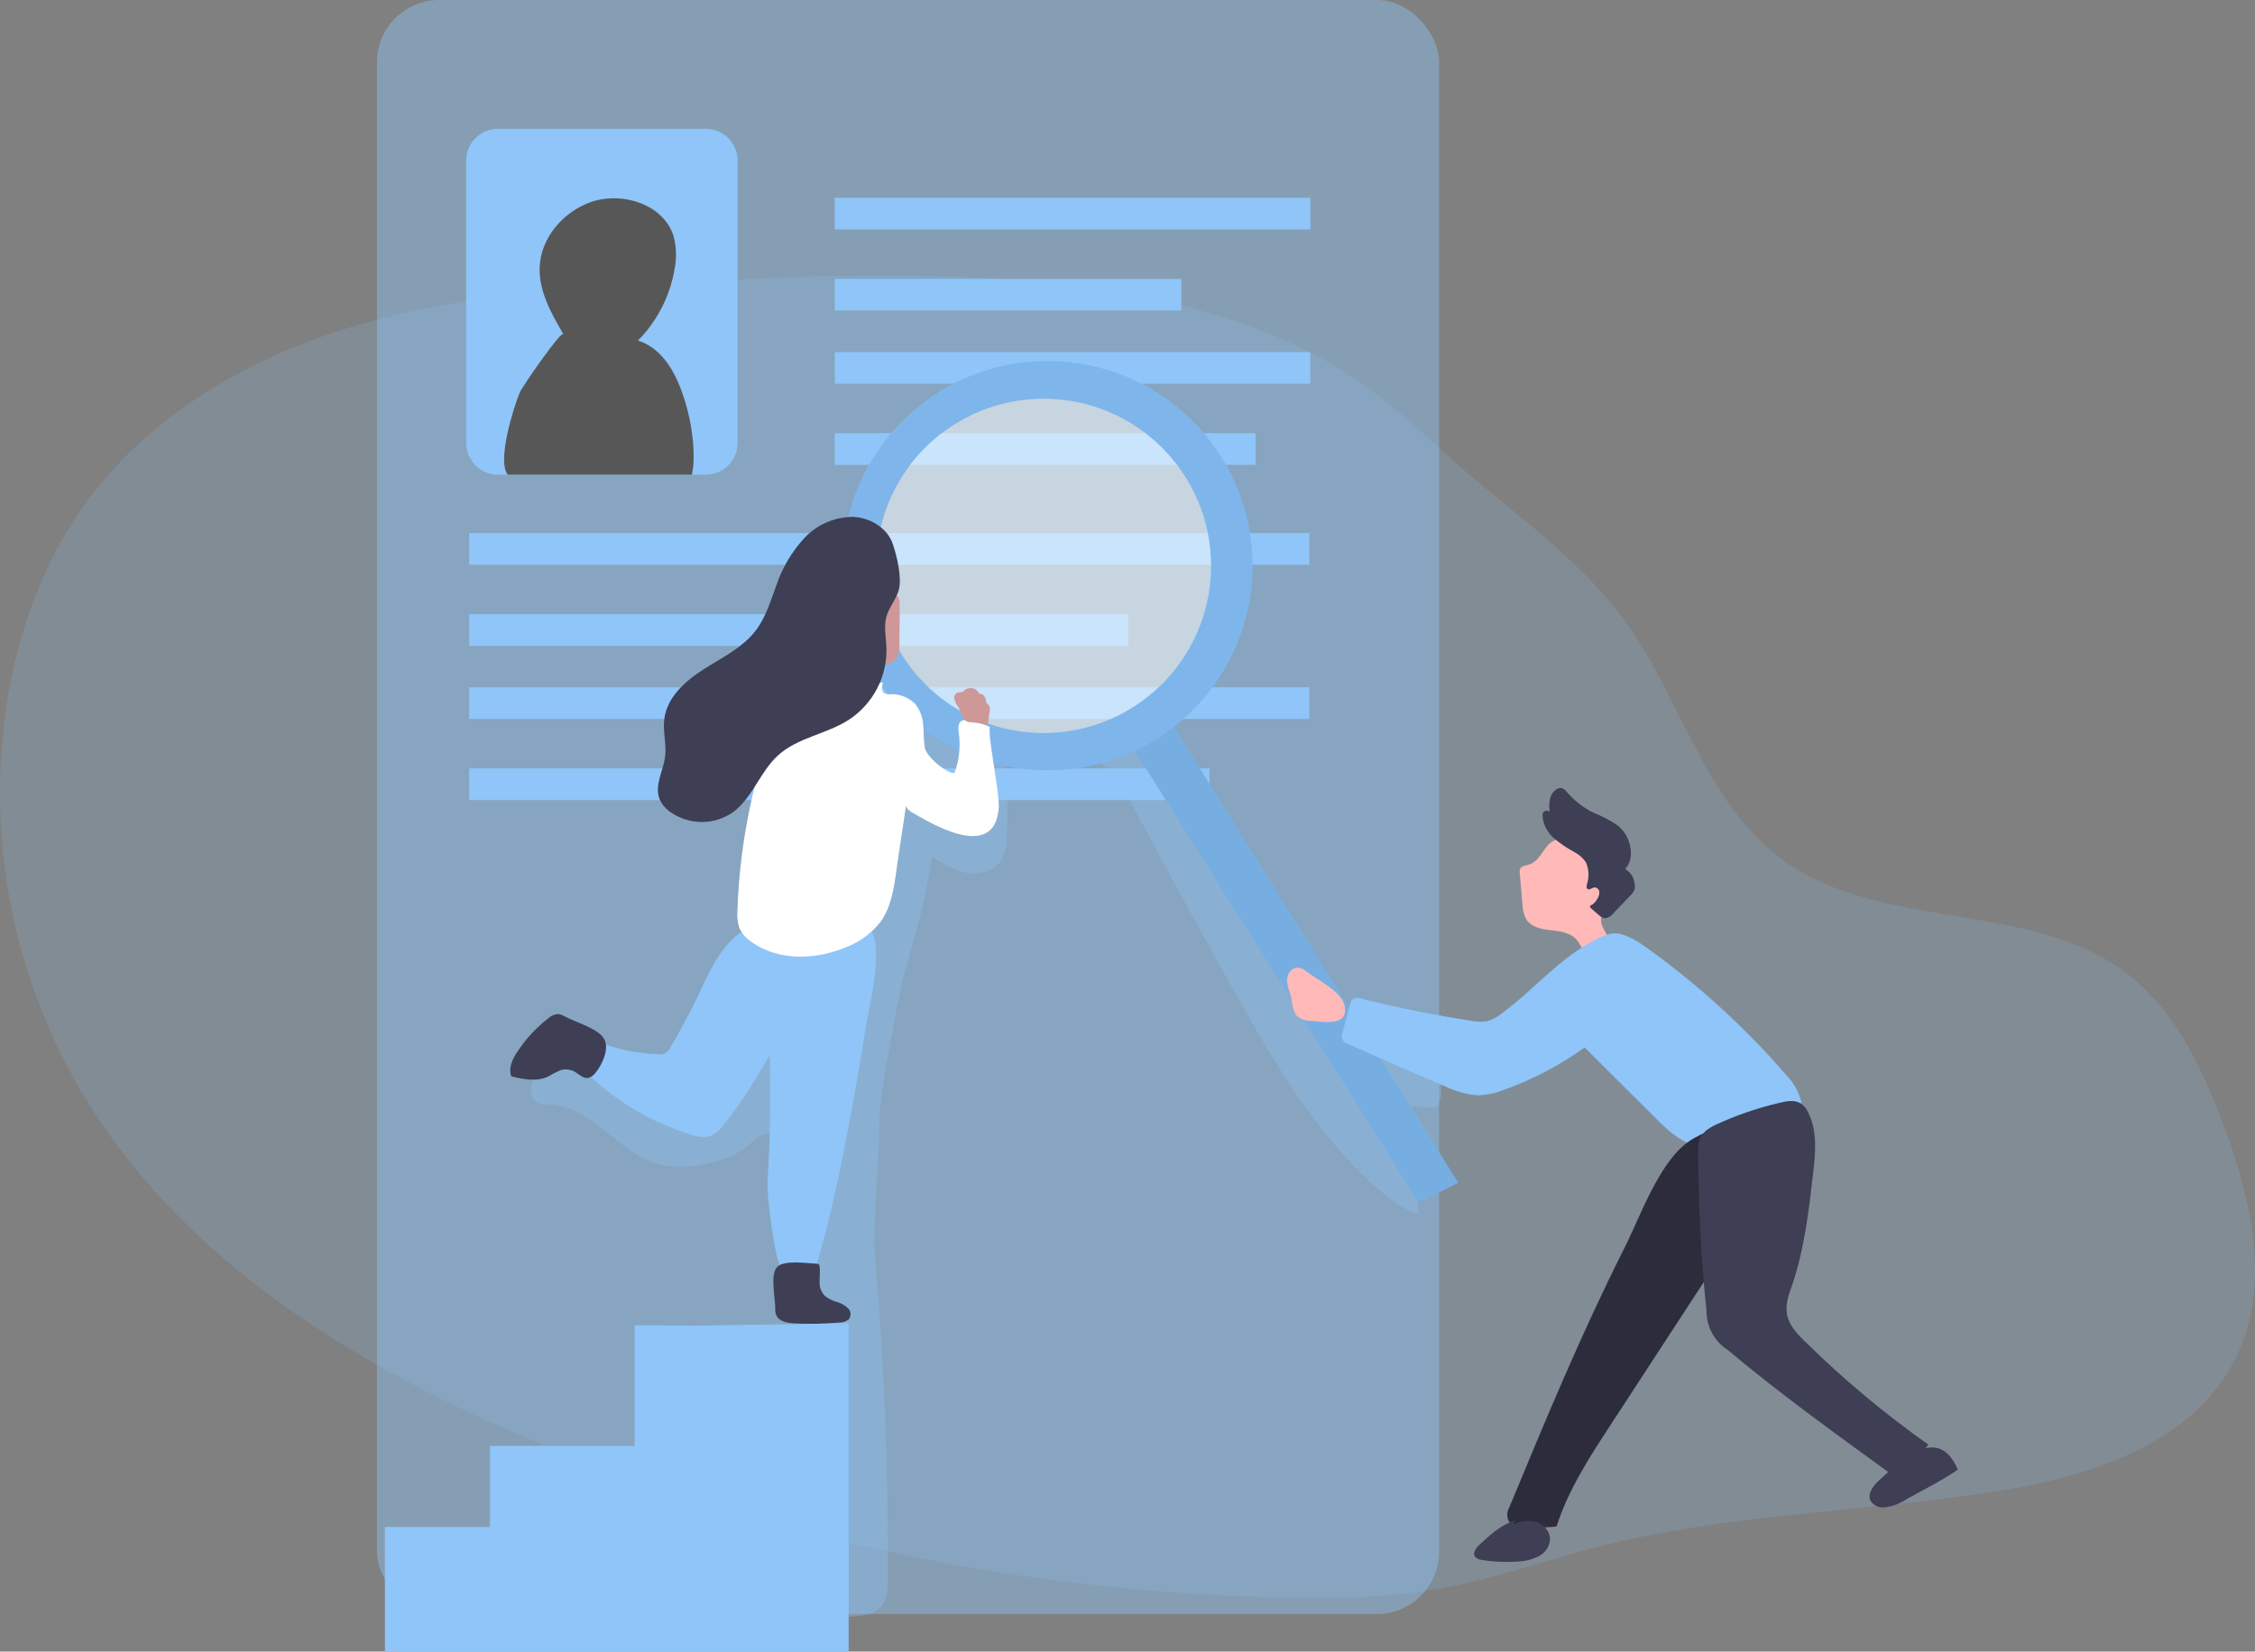 <?xml version="1.0" encoding="UTF-8"?><svg width="273px" height="200px" viewBox="0 0 273 200" version="1.1" xmlns="http://www.w3.org/2000/svg" xmlns:xlink="http://www.w3.org/1999/xlink"><rect x="0" y="0" width="273" height="200" fill="#808080" stroke="none"/><title>E4E7676A-EC4D-4680-B74A-E448BA0C8622</title><g id="Desktop" stroke="none" stroke-width="1" fill="none" fill-rule="evenodd"><g id="VR-8613-Mejora-How-to-Obtain" transform="translate(-814, -1650)" fill-rule="nonzero"><g id="Group-11" transform="translate(113, 1626)"><g id="Profile-analysis-_Monochromatic-(1)" transform="translate(701, 24)"><path d="M198.368,77.608 C204.035,86.67 207.211,97.81 215.801,104.111 C227.861,112.927 246.164,108.895 257.869,118.168 C263.276,122.453 266.377,128.953 268.868,135.377 C272.503,144.767 275.131,155.626 270.593,164.613 C265.35,174.994 252.646,178.965 241.161,180.687 C225.254,183.113 208.991,183.338 193.391,187.336 C187.17,188.936 181.071,191.123 174.781,192.291 C168.49,193.46 162.166,193.576 155.828,193.467 C125.194,192.924 94.922,186.757 66.525,175.274 C43.848,166.096 21.589,152.626 9.405,131.433 C1.447,117.494 -1.588,101.288 0.788,85.419 C2.116,76.74 5.121,68.218 10.241,61.097 C17.421,51.133 28.413,44.299 40.077,40.376 C51.74,36.453 64.136,35.168 76.436,34.519 C101.823,33.152 133.856,30.876 157.368,42.037 C164.377,45.372 169.524,49.916 175.164,55.069 C183.254,62.423 192.467,68.218 198.368,77.608 Z" id="Path" fill="#8FC5F8" opacity="0.18"/><rect id="Rectangle" fill="#8FC5F8" opacity="0.43" x="45.641" y="0" width="128.585" height="195.455" rx="7.531"/><path d="M170.879,133.983 L171.735,147.07 C170.019,146.421 168.446,145.446 167.101,144.2 C159.674,137.885 154.65,129.294 149.873,120.841 C145.812,113.628 141.835,106.377 137.942,99.088 C136.519,96.429 135.04,93.675 132.665,91.809 C134.903,90.545 137.703,89.827 140.03,90.921 C142.871,92.254 143.938,95.63 145.417,98.391 C146.957,101.268 149.168,103.721 151.132,106.325 C153.674,109.693 155.813,113.347 157.505,117.212 C157.795,117.988 158.201,118.716 158.709,119.371 C159.493,120.135 160.424,120.73 161.447,121.121 C164.549,122.563 167.562,124.191 170.469,125.994 C171.492,126.567 172.416,127.301 173.206,128.167 C174.167,129.36 174.623,130.88 174.48,132.404 C174.247,135.09 172.967,133.825 170.879,133.983 Z" id="Path" fill="#8FC5F8" opacity="0.34"/><path d="M68.195,128.782 C66.928,129.062 65.573,129.404 64.772,130.395 C63.972,131.386 64.088,133.244 65.32,133.634 C65.674,133.717 66.038,133.749 66.401,133.73 C71.672,133.846 74.971,139.921 80.091,141.09 C81.942,141.42 83.843,141.346 85.662,140.871 C87.288,140.618 88.832,139.991 90.173,139.04 C91.104,138.288 92.008,137.195 93.198,137.311 C94.567,137.441 95.197,139.026 95.505,140.359 C98.291,152.469 97.559,165.071 96.758,177.475 C96.498,181.575 96.409,185.853 96.333,189.974 C96.333,191.43 96.333,193.016 97.216,194.171 C98.469,195.777 100.83,195.852 102.87,195.777 C104.184,195.722 105.649,195.606 106.553,194.642 C107.456,193.678 107.47,192.353 107.477,191.102 C107.559,178.022 107.039,164.959 105.916,151.915 C105.615,148.464 106.477,140.079 106.436,136.614 C106.402,132.964 107.627,127.326 108.264,123.731 C109.865,114.615 111.46,112.886 112.829,103.735 C114.082,104.643 115.497,105.304 116.998,105.683 C118.517,105.963 120.269,105.546 121.145,104.275 C121.677,103.329 121.935,102.255 121.892,101.172 C122.016,98.382 121.979,95.586 121.782,92.8 C121.785,92.144 121.627,91.496 121.323,90.914 C120.867,90.304 120.252,89.831 119.544,89.547 L110.331,84.968 C109.364,84.381 108.265,84.045 107.134,83.991 C105.882,84.131 104.721,84.71 103.856,85.624 C98.825,90.319 98.797,98.076 98.113,104.917 C97.538,110.671 96.19,116.494 93.014,121.319 C89.838,126.144 84.588,129.889 78.797,130.135 C75.21,130.333 71.617,129.874 68.195,128.782 Z" id="Path" fill="#8FC5F8" opacity="0.34"/><path d="M89.297,19.423 L89.297,53.634 C89.297,55.759 87.572,57.482 85.443,57.482 L60.289,57.482 C58.161,57.482 56.436,55.759 56.436,53.634 L56.436,19.423 C56.451,17.307 58.17,15.599 60.289,15.595 L85.443,15.595 C87.562,15.599 89.282,17.307 89.297,19.423 Z" id="Path" fill="#8FC5F8"/><path d="M87.627,136.19 C87.202,136.822 86.6,137.314 85.895,137.605 C85.186,137.756 84.449,137.696 83.773,137.434 C78.544,135.862 73.822,132.941 70.084,128.966 C70.566,127.898 71.197,126.904 71.959,126.014 C74.39,126.998 76.971,127.56 79.591,127.675 C79.948,127.721 80.31,127.659 80.632,127.497 C80.849,127.33 81.025,127.115 81.145,126.868 C82.377,124.777 83.518,122.636 84.567,120.444 C85.936,117.54 87.305,114.369 90.043,112.667 C90.286,112.488 90.577,112.385 90.878,112.373 C91.19,112.413 91.485,112.541 91.727,112.742 C93.78,114.109 96.08,115.681 97.025,118.086 C97.839,120.137 96.956,121.449 95.895,123.205 C93.178,127.627 90.912,132.124 87.627,136.19 Z" id="Path" fill="#8FC5F8"/><path d="M97.798,156.576 C95.909,156.043 94.602,154.232 94.095,152.332 C93.589,150.432 92.808,144.815 92.932,142.867 C93.521,133.524 93.278,124.147 92.206,114.847 C92.144,114.328 103.712,111.293 104.8,111.984 C107.394,113.624 105.266,121.592 104.855,124.162 C103.274,134.017 100.995,147.138 97.798,156.576 Z" id="Path" fill="#8FC5F8"/><rect id="Rectangle" fill="#8FC5F8" x="101.056" y="23.954" width="57.578" height="3.834"/><rect id="Rectangle" fill="#8FC5F8" x="101.056" y="33.774" width="41.958" height="3.834"/><rect id="Rectangle" fill="#8FC5F8" x="101.056" y="42.638" width="57.578" height="3.834"/><rect id="Rectangle" fill="#8FC5F8" x="101.056" y="52.459" width="50.945" height="3.834"/><rect id="Rectangle" fill="#8FC5F8" x="56.798" y="64.555" width="101.719" height="3.834"/><rect id="Rectangle" fill="#8FC5F8" x="56.798" y="74.376" width="79.789" height="3.834"/><rect id="Rectangle" fill="#8FC5F8" x="56.798" y="83.233" width="101.719" height="3.834"/><rect id="Rectangle" fill="#8FC5F8" x="56.798" y="93.053" width="89.632" height="3.834"/><path d="M176.54,143.229 L171.748,145.628 L137.087,90.449 C139.14,89.465 140.194,89.083 141.878,87.62 L176.54,143.229 Z" id="Path" fill="#77AEE2"/><path d="M126.82,43.711 C113.11,43.711 101.995,54.807 101.994,68.496 C101.993,82.185 113.105,93.283 126.815,93.285 C140.525,93.288 151.642,82.194 151.646,68.505 C151.646,54.814 140.532,43.715 126.82,43.711 Z M126.32,88.761 C118.119,88.764 110.725,83.834 107.584,76.27 C104.444,68.706 106.177,59.998 111.975,54.207 C117.773,48.417 126.493,46.684 134.07,49.816 C141.647,52.949 146.587,60.331 146.587,68.519 C146.587,79.685 137.531,88.742 126.347,88.761 L126.32,88.761 Z" id="Shape" fill="#7EB6EC"/><path d="M146.615,68.519 C146.617,76.707 141.679,84.091 134.102,87.226 C126.526,90.361 117.804,88.629 112.005,82.839 C106.205,77.049 104.471,68.341 107.611,60.776 C110.751,53.211 118.146,48.28 126.347,48.283 C137.539,48.287 146.611,57.344 146.615,68.519 L146.615,68.519 Z" id="Path" fill="#FFFFFF" opacity="0.53"/><path d="M184.877,104.767 C184.575,104.842 184.192,104.89 184.062,105.156 C183.978,105.34 183.952,105.545 183.987,105.744 L184.315,109.537 C184.325,110.145 184.473,110.743 184.747,111.287 C185.342,112.271 186.629,112.537 187.772,112.653 C188.915,112.77 190.195,112.961 190.921,113.856 C191.311,114.335 191.509,114.997 192.043,115.305 C192.542,115.509 193.096,115.534 193.61,115.373 C193.967,115.341 194.306,115.203 194.582,114.977 C194.925,114.514 194.955,113.891 194.658,113.398 C194.365,112.939 194.111,112.457 193.898,111.956 C193.617,110.904 194.24,109.858 194.582,108.833 C195.369,106.712 194.884,104.328 193.33,102.682 C191.984,101.426 190.036,101.052 188.32,101.719 C186.759,102.313 186.656,104.343 184.877,104.767 Z" id="Path" fill="#FFB9B8"/><path d="M187.621,98.343 C187.517,98.225 187.364,98.163 187.207,98.173 C187.051,98.184 186.908,98.267 186.821,98.397 C186.754,98.536 186.728,98.689 186.745,98.842 C186.832,99.854 187.311,100.793 188.08,101.459 C188.845,102.115 189.678,102.688 190.565,103.168 C191.131,103.452 191.618,103.873 191.981,104.391 C192.366,105.241 192.415,106.205 192.118,107.09 C192.07,107.302 192.043,107.582 192.242,107.685 C192.44,107.787 192.728,107.521 193.001,107.466 C193.323,107.45 193.599,107.693 193.624,108.013 C193.634,108.327 193.537,108.635 193.35,108.888 C193.208,109.169 192.99,109.406 192.721,109.571 C192.625,109.612 192.515,109.66 192.495,109.763 C192.474,109.865 192.556,109.933 192.625,109.995 C192.947,110.289 193.275,110.576 193.61,110.849 C193.798,111.033 194.037,111.156 194.295,111.205 C194.683,111.167 195.037,110.965 195.267,110.651 L197.409,108.409 C197.622,108.223 197.786,107.989 197.888,107.726 C197.943,107.49 197.943,107.244 197.888,107.008 C197.823,106.27 197.398,105.611 196.752,105.245 C197.248,104.682 197.495,103.943 197.437,103.195 C197.401,101.954 196.836,100.788 195.883,99.99 C194.95,99.35 193.946,98.82 192.892,98.411 C191.684,97.807 190.607,96.971 189.723,95.951 C189.576,95.736 189.372,95.565 189.134,95.459 C188.621,95.288 188.059,95.814 187.827,96.238 C187.556,96.905 187.484,97.636 187.621,98.343 Z" id="Path" fill="#3E3E54"/><path d="M181.577,122.891 C181.113,123.245 180.586,123.51 180.024,123.67 C179.412,123.763 178.789,123.747 178.183,123.622 C173.686,122.939 169.216,122.037 164.801,120.929 C164.46,120.788 164.073,120.813 163.754,120.998 C163.598,121.168 163.493,121.379 163.453,121.606 L162.542,125.023 C162.397,125.295 162.392,125.62 162.527,125.898 C162.663,126.175 162.923,126.37 163.227,126.424 C167.11,128.178 171.012,129.884 174.931,131.543 C176.187,132.172 177.555,132.546 178.956,132.643 C180.042,132.599 181.112,132.368 182.118,131.96 C185.585,130.72 188.859,128.999 191.845,126.848 L200.599,135.568 C202.091,137.058 203.789,138.637 205.897,138.753 C207.133,138.735 208.35,138.448 209.463,137.912 C211.973,136.924 214.469,135.901 216.951,134.844 C217.384,134.721 217.756,134.441 217.991,134.058 C218.094,133.752 218.094,133.421 217.991,133.115 C217.627,131.954 216.986,130.898 216.123,130.039 C211.339,124.529 205.948,119.575 200.051,115.271 C198.881,114.417 197.45,113.357 195.992,113.063 C194.754,112.811 193.296,113.706 192.235,114.307 C189.709,115.749 187.587,117.786 185.424,119.699 C184.207,120.839 182.923,121.905 181.577,122.891 Z" id="Path" fill="#8FC5F8"/><path d="M182.741,182.498 C182.426,183.011 182.39,183.648 182.645,184.193 C182.94,184.512 183.347,184.705 183.781,184.733 C185.321,185 186.892,185.039 188.443,184.849 C189.86,180.413 192.44,176.45 194.986,172.547 C198.819,166.661 202.655,160.781 206.492,154.909 C210.921,148.115 215.39,141.24 218.053,133.579 C217.896,134.037 211.455,135.329 210.592,135.63 C208.683,136.313 206.047,137.085 204.377,138.281 C200.791,140.865 198.58,147.343 196.622,151.211 C191.475,161.415 187.108,171.96 182.741,182.498 Z" id="Path" fill="#2C2C3D"/><path d="M206.602,158.749 C206.586,160.66 207.553,162.445 209.162,163.479 C215.507,168.795 222.235,173.641 228.957,178.514 C230.796,177.825 232.368,176.571 233.447,174.933 C228.236,171.257 223.331,167.169 218.779,162.706 C217.69,161.674 216.547,160.526 216.321,159.05 C216.136,157.847 216.602,156.651 217.006,155.496 C218.45,151.198 218.977,146.66 219.497,142.156 C219.785,139.662 220.045,137.01 218.929,134.762 C218.738,134.314 218.428,133.926 218.032,133.641 C217.28,133.162 216.301,133.333 215.438,133.552 C212.753,134.175 210.141,135.075 207.642,136.238 C205.589,137.256 205.541,138.138 205.589,140.338 C205.678,146.462 205.931,152.606 206.602,158.749 Z" id="Path" fill="#3E3E54"/><path d="M183.501,184.09 C181.783,184.596 180.414,185.853 179.107,187.07 C178.696,187.453 178.251,188.047 178.566,188.512 C178.777,188.749 179.076,188.89 179.394,188.901 C180.857,189.139 182.344,189.203 183.823,189.093 C184.713,189.063 185.584,188.829 186.369,188.409 C187.162,187.977 187.656,187.146 187.656,186.243 C187.524,185.277 186.807,184.493 185.855,184.275 C184.916,184.081 183.939,184.212 183.083,184.644" id="Path" fill="#3E3E54"/><path d="M227.471,179.279 C226.787,179.921 226.041,180.871 226.451,181.732 C226.789,182.279 227.404,182.593 228.046,182.546 C229.055,182.447 230.022,182.097 230.859,181.527 C232.913,180.372 235.089,179.306 237.02,177.967 C234.713,172.527 230.373,176.607 227.471,179.279 Z" id="Path" fill="#3E3E54"/><path d="M158.134,117.629 C157.942,117.466 157.725,117.334 157.491,117.239 C157.157,117.126 156.79,117.168 156.492,117.355 C155.95,117.775 155.704,118.473 155.862,119.139 C155.958,119.822 156.259,120.424 156.389,121.08 C156.415,121.741 156.6,122.385 156.93,122.959 C157.464,123.431 158.161,123.676 158.874,123.643 C160.414,123.779 163.487,124.264 162.727,121.592 C162.275,120.007 159.38,118.585 158.134,117.629 Z" id="Path" fill="#FFB9B8"/><path d="M83.753,57.482 L61.466,57.482 C61.466,57.482 61.466,57.482 61.466,57.482 C60.138,55.759 62.212,49.226 62.931,47.518 C63.239,46.786 67.948,40 68.202,40.465 C66.75,37.97 65.245,35.305 65.334,32.414 C65.436,28.799 68.222,25.58 71.658,24.425 C75.43,23.181 80.31,24.78 81.521,28.526 C81.886,29.839 81.938,31.22 81.672,32.558 C81.121,35.84 79.57,38.873 77.23,41.244 C80.789,42.358 82.411,46.397 83.322,50.005 C83.821,52.062 84.259,55.418 83.753,57.482 Z" id="Path" fill="#575757"/><path d="M108.887,77.922 C108.887,78.702 108.825,79.576 108.202,80.082 C107.656,80.482 106.93,80.54 106.327,80.232 C105.738,79.924 105.239,79.469 104.876,78.913 C104.425,78.309 104.052,77.65 103.767,76.952 C103.388,76.023 103.222,75.021 103.281,74.02 C103.302,73.508 103.428,73.006 103.65,72.544 C104.192,71.594 105.219,71.024 106.313,71.068 C107.401,71.109 108.934,71.82 108.914,73.029 C108.914,74.656 108.907,76.289 108.887,77.922 Z" id="Path" fill="#CE9898"/><path d="M106.895,82.652 C106.751,83.123 106.676,83.752 107.107,83.984 C107.294,84.066 107.5,84.096 107.702,84.073 C108.847,84.001 109.968,84.422 110.783,85.228 C111.364,85.952 111.706,86.838 111.761,87.764 C111.85,88.672 111.816,89.595 111.946,90.497 C112.152,91.864 115.369,94.126 115.601,93.504 C116.135,92 116.299,90.39 116.08,88.809 C116.005,88.262 115.95,87.586 116.409,87.299 C116.68,87.169 116.988,87.14 117.278,87.217 C118.174,87.355 119.041,87.639 119.845,88.057 C119.516,88.864 121.036,96.04 120.913,97.803 C120.434,104.746 111.857,99.17 110.399,98.37 C109.995,98.158 109.551,97.734 109.715,97.318 C109.366,99.921 108.887,102.696 108.537,105.3 C108.236,107.528 107.894,109.865 106.566,111.683 C105.475,113.05 104.035,114.098 102.398,114.717 C98.756,116.255 94.307,116.385 91.07,114.13 C90.402,113.715 89.866,113.121 89.523,112.414 C89.287,111.72 89.203,110.984 89.276,110.255 C89.43,105.601 90.035,100.973 91.083,96.436 C91.898,92.896 93.137,89.212 95.909,86.868 C98.551,84.668 103.459,83.041 106.895,82.652 Z" id="Path" fill="#FFFFFF"/><path d="M103.336,62.593 C101.076,62.579 98.913,63.511 97.374,65.163 C95.86,66.812 94.709,68.758 93.992,70.876 C93.308,72.722 92.747,74.669 91.569,76.255 C89.981,78.401 87.463,79.604 85.204,81.039 C82.945,82.474 80.727,84.456 80.413,87.135 C80.241,88.611 80.707,90.108 80.529,91.577 C80.31,93.368 79.16,95.185 79.886,96.846 C80.167,97.445 80.604,97.957 81.152,98.329 C83.433,99.945 86.488,99.945 88.77,98.329 C91.125,96.58 92.028,93.429 94.205,91.461 C96.593,89.301 100.091,88.898 102.788,87.148 C105.706,85.222 107.419,81.926 107.319,78.435 C107.271,77.171 106.977,75.879 107.319,74.663 C107.661,73.446 108.531,72.558 108.825,71.389 C109.195,69.954 108.579,67.289 108.086,65.881 C107.442,63.926 105.32,62.696 103.336,62.593 Z" id="Path" fill="#3E3E54"/><path d="M116.019,85.618 C115.799,85.337 115.636,85.017 115.54,84.675 C115.442,84.317 115.649,83.947 116.005,83.841 C116.168,83.845 116.332,83.829 116.491,83.793 C116.578,83.75 116.655,83.69 116.717,83.615 C116.999,83.371 117.378,83.27 117.744,83.342 C118.112,83.426 118.419,83.68 118.572,84.025 C118.785,83.997 118.997,84.086 119.126,84.258 C119.249,84.427 119.329,84.624 119.359,84.832 C119.371,84.958 119.413,85.08 119.482,85.187 C119.544,85.269 119.64,85.31 119.708,85.385 C119.84,85.587 119.879,85.836 119.818,86.069 L119.633,87.483 C119.63,87.538 119.616,87.591 119.592,87.641 C119.496,87.805 119.249,87.77 119.065,87.716 C118.576,87.579 118.073,87.497 117.566,87.47 C116.368,87.415 116.553,86.499 116.019,85.618 Z" id="Path" fill="#CE9898"/><path d="M93.856,158.428 C93.834,158.718 93.876,159.01 93.979,159.282 C94.314,160.034 95.348,160.219 96.265,160.267 C98.047,160.357 99.834,160.32 101.611,160.157 C102.021,160.161 102.42,160.029 102.747,159.781 C103.086,159.373 103.044,158.771 102.651,158.414 C102.25,158.051 101.77,157.787 101.248,157.642 C100.725,157.499 100.24,157.245 99.824,156.897 C99.406,156.432 99.189,155.82 99.222,155.196 C99.222,154.581 99.304,153.972 99.222,153.364 C99.223,153.256 99.175,153.153 99.092,153.084 C99.015,153.041 98.927,153.022 98.839,153.029 C97.695,152.995 94.875,152.523 94.047,153.473 C93.219,154.423 93.869,157.266 93.856,158.428 Z" id="Path" fill="#3E3E54"/><path d="M68.448,123.123 C68.179,122.945 67.872,122.833 67.551,122.795 C67.108,122.832 66.691,123.017 66.367,123.321 C64.89,124.469 63.616,125.855 62.596,127.422 C62.034,128.269 61.521,129.383 61.911,130.354 C63.397,130.689 64.978,131.037 66.381,130.354 C66.846,130.074 67.328,129.826 67.825,129.609 C68.422,129.419 69.071,129.491 69.612,129.807 C70.125,130.101 70.611,130.62 71.179,130.545 C71.543,130.453 71.863,130.235 72.083,129.93 C72.89,128.96 73.862,126.93 73.082,125.72 C72.302,124.511 69.564,123.745 68.448,123.123 Z" id="Path" fill="#3E3E54"/><polygon id="Path" fill="#8FC5F8" points="84.143 160.54 102.74 160.239 102.74 200 46.6 200 46.6 184.91 59.317 184.91 59.317 175.09 76.826 175.09 76.826 160.478"/></g></g></g></g></svg>